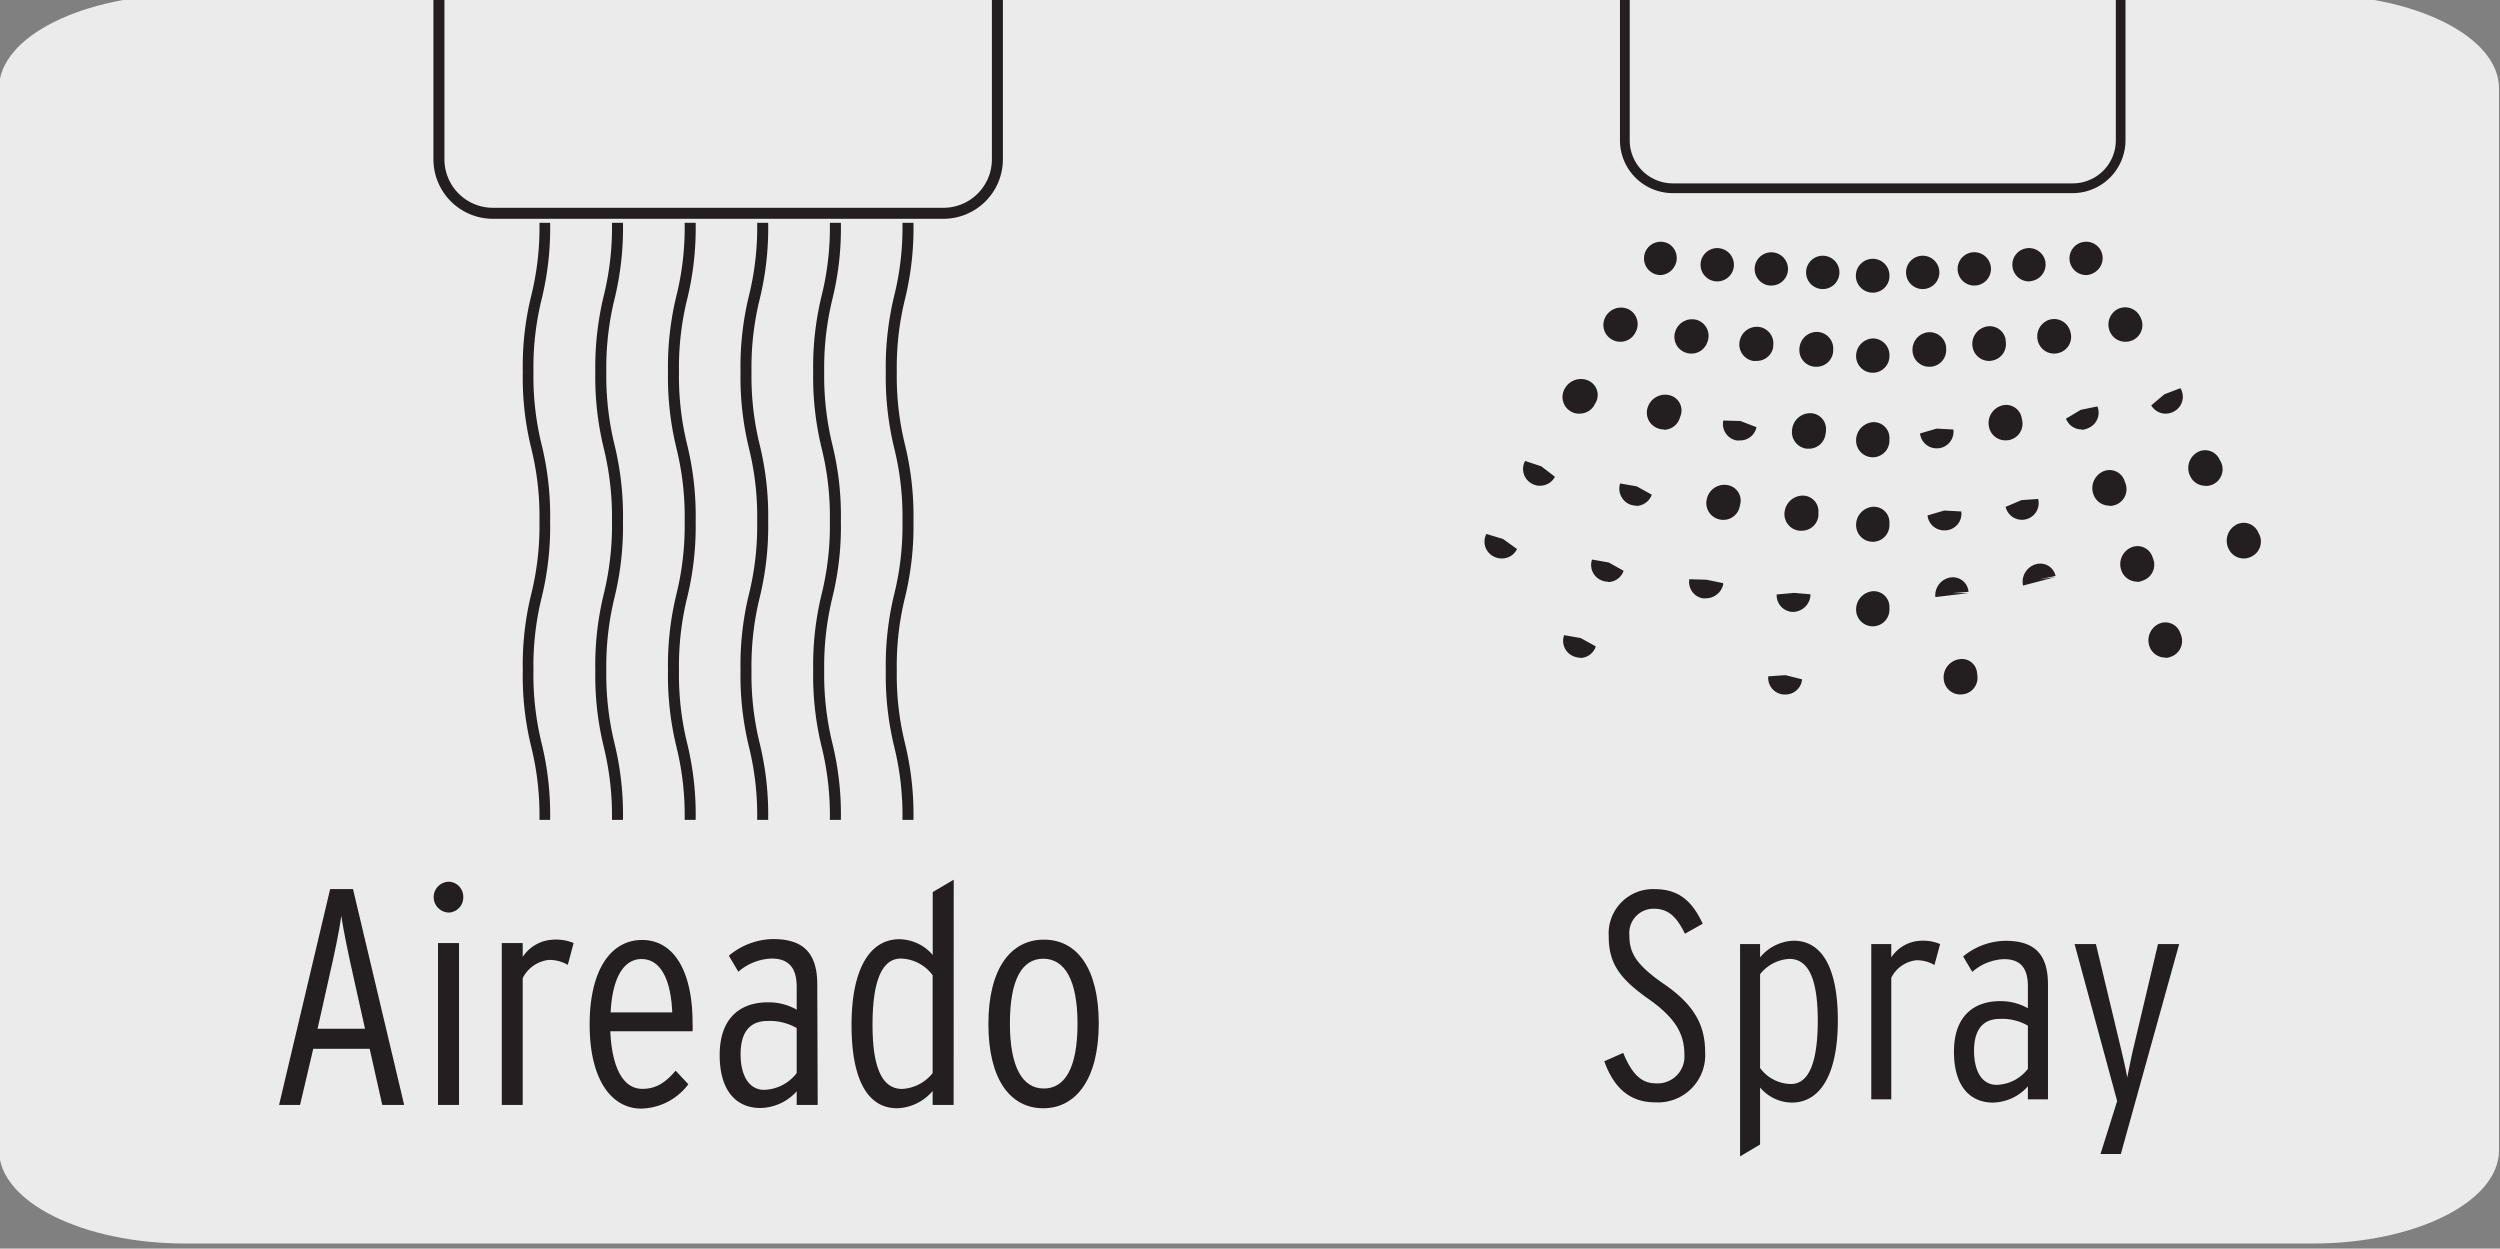 <svg viewBox="0 0 299.93 149.8" xmlns="http://www.w3.org/2000/svg" xmlns:xlink="http://www.w3.org/1999/xlink"><rect x="0" y="0" width="299.93" height="149.8" fill="#808080" stroke="none"/><clipPath id="a"><path d="m224.67 1.93h-43a8.76 8.76 0 0 0 -8.76 8.75v59.24h4.72l4.21 10.77 13.16 1.24 8-7.32 4 6.65 10 7.37 7.74-10.9 7.51 11 10-4.19 2.66-10 10 6.65 4.66 2 8-12 9-1.33-1.6-64.28a8 8 0 0 0 -1-1.18 8.76 8.76 0 0 0 -6.19-2.56z"/></clipPath><path d="m22.4-.66h254.81c12.43 0 22.55 5 22.6 11.21v127.45c0 6.18-10 11.19-22.4 11.19h-255.13c-12.37 0-22.4-5-22.4-11.19v-127.42c.01-6.21 10.12-11.24 22.52-11.24z" fill="#ecebeb"/><g fill="#231f20"><g clip-path="url(#a)"><path d="m167.13 93.57a2 2 0 0 1 -1.82-2.92 2.2 2.2 0 0 1 2.75-1.1 1.89 1.89 0 0 1 1.08 2.45s-.17.37-.19.4a2 2 0 0 1 -1.82 1.17zm4.18-8.93a2.08 2.08 0 0 1 -.87-.2 2 2 0 0 1 -.95-2.71l2 .57 1.67 1.18a2 2 0 0 1 -1.85 1.16zm4.35-8.86a2 2 0 0 1 -1.79-3 2.18 2.18 0 0 1 2.79-1 1.88 1.88 0 0 1 1 2.54s-.17.35-.19.37a2 2 0 0 1 -1.81 1.09zm4.48-8.78a2 2 0 0 1 -.91-.22 2 2 0 0 1 -.91-2.72l2 .6 1.68 1.21a2 2 0 0 1 -1.86 1.13zm4.62-8.72a2 2 0 0 1 -.95-.24 2 2 0 0 1 -.84-2.74l1.95.65 1.63 1.25a2 2 0 0 1 -1.79 1.07zm4.75-8.65a2 2 0 0 1 -1.75-3.06 2.2 2.2 0 0 1 2.84-.89 1.89 1.89 0 0 1 .86 2.59s-.2.34-.2.36a2 2 0 0 1 -1.75.99z"/><path d="m163.2 102.45a2.13 2.13 0 0 1 -.85-.18 2 2 0 0 1 -1-2.69 2.12 2.12 0 0 1 2.73-1.09 2 2 0 0 1 1 2.61l-.07.16a2 2 0 0 1 -1.81 1.19zm31.18-61.45a2 2 0 0 1 -1-.27 2 2 0 0 1 -.74-2.76 2.11 2.11 0 0 1 2.81-.83 2 2 0 0 1 .78 2.7l-.08.15a2 2 0 0 1 -1.77 1.01z"/><path d="m161.4 106.69a2 2 0 0 1 -.83-.18 2 2 0 1 1 2.69-1.05 2 2 0 0 1 -1.86 1.23zm37.72-73.69a2 2 0 1 1 1.13-3.72 2 2 0 0 1 .56 2.81 2 2 0 0 1 -1.69.91z"/><path d="m182.68 97.12a2.11 2.11 0 0 1 -.74-.14 2 2 0 0 1 -1.15-2.63 2.2 2.2 0 0 1 2.68-1.35 1.89 1.89 0 0 1 1.23 2.45s-.13.33-.13.34a2 2 0 0 1 -1.89 1.33zm3.46-9.12a2.11 2.11 0 0 1 -.74-.14 2 2 0 0 1 -1.15-2.63 2.2 2.2 0 0 1 2.68-1.23 1.89 1.89 0 0 1 1.23 2.45s-.13.33-.13.34a2 2 0 0 1 -1.89 1.21zm3.42-9.1a1.92 1.92 0 0 1 -.66-.12 2 2 0 0 1 -1.25-2.58l2 .35 1.8 1a2 2 0 0 1 -1.89 1.39zm3.38-9.11a2.24 2.24 0 0 1 -.67-.11 2 2 0 0 1 -1.27-2.55l2 .35 1.79 1a2 2 0 0 1 -1.85 1.35zm3.35-9.13a2.24 2.24 0 0 1 -.67-.11 2.05 2.05 0 0 1 -1.25-2.55l2 .35 1.8 1a2.05 2.05 0 0 1 -1.88 1.35zm3.32-9.14a1.91 1.91 0 0 1 -.74-.14 2 2 0 0 1 -1.15-2.62 2.2 2.2 0 0 1 2.64-1.33 1.88 1.88 0 0 1 1.28 2.4l-.14.4a2 2 0 0 1 -1.89 1.33z"/><path d="m179.21 106a2 2 0 0 1 -.75-.15 2 2 0 0 1 -1.13-2.64 2.09 2.09 0 0 1 2.67-1.21 2 2 0 0 1 1.16 2.55l-.06.16a2 2 0 0 1 -1.89 1.29zm23.69-63.58a2.06 2.06 0 0 1 -.65-.11 2 2 0 0 1 -1.25-2.58 2.11 2.11 0 0 1 2.6-1.34 2 2 0 0 1 1.29 2.5l-.06.16a2 2 0 0 1 -1.93 1.37z"/><path d="m177.54 110.24a2.23 2.23 0 0 1 -.56-.08 2 2 0 1 1 2.51-1.41 2 2 0 0 1 -1.95 1.49zm28.46-76.48a2 2 0 0 1 -.9-.22 2 2 0 1 1 2.73-.92 2 2 0 0 1 -1.83 1.14z"/><path d="m197.74 100.27a2 2 0 0 1 -.48-.06 2 2 0 0 1 -1.49-2.45l2.06.14 1.88.82a2 2 0 0 1 -1.97 1.55zm2.45-9.43a2 2 0 0 1 -.48-.06 2 2 0 0 1 -1.49-2.45 2.18 2.18 0 0 1 2.49-1.66 1.89 1.89 0 0 1 1.53 2.33l-.08.33a2 2 0 0 1 -1.97 1.51zm2.3-9.47a1.87 1.87 0 0 1 -.4 0 2 2 0 0 1 -1.59-2.37l2.06.06 1.92.73a2 2 0 0 1 -1.99 1.58zm2.16-9.59a1.72 1.72 0 0 1 -.39 0 2 2 0 0 1 -1.59-2.29l2.06.06 2 .41s0 .18 0 .19a2.14 2.14 0 0 1 -2.08 1.63zm2.09-9.41a1.84 1.84 0 0 1 -.47-.06 2 2 0 0 1 -1.5-2.44 2.16 2.16 0 0 1 2.45-1.68 1.89 1.89 0 0 1 1.58 2.22s-.08.38-.09.4a2 2 0 0 1 -1.97 1.56zm2-9.53a2.85 2.85 0 0 1 -.4 0 2 2 0 0 1 -1.59-2.39l2.06.06 1.92.74a2 2 0 0 1 -1.98 1.59z"/><path d="m195.07 109.4a2.06 2.06 0 0 1 -.59-.09 2 2 0 0 1 -1.34-2.53 2.09 2.09 0 0 1 2.55-1.43 2 2 0 0 1 1.37 2.45l-.06.2a2 2 0 0 1 -1.93 1.4zm15.63-66.1a1.55 1.55 0 0 1 -.37 0 2 2 0 0 1 -1.62-2.36 2.1 2.1 0 0 1 2.39-1.71 2 2 0 0 1 1.63 2.29v.17a2 2 0 0 1 -2.03 1.61z"/><path d="m193.65 113.71a2.05 2.05 0 0 1 -.49-.06 2 2 0 1 1 2.46-1.49 2 2 0 0 1 -1.97 1.55zm18.83-79.45a2.12 2.12 0 0 1 -.49-.06 2 2 0 1 1 2.47-1.49 2 2 0 0 1 -1.98 1.55z"/><path d="m211.86 102.94a1.73 1.73 0 0 1 -.32 0 2 2 0 0 1 -1.69-2.31 2.2 2.2 0 0 1 2.3-1.87 1.88 1.88 0 0 1 1.76 2.08s0 .39 0 .41a2 2 0 0 1 -2.05 1.69zm1.21-9.8h-.24a2 2 0 0 1 -1.78-2.25l2.06-.11 2 .59a2 2 0 0 1 -2.04 1.77zm1.09-9.82h-.16a2 2 0 0 1 -1.86-2.18l2.06-.14 2 .5a2 2 0 0 1 -2.04 1.82zm1-9.91h-.16a2 2 0 0 1 -1.85-2.09l2.05-.19 2 .17v.2a2.14 2.14 0 0 1 -2.02 1.91zm.95-9.74h-.24a2 2 0 0 1 -1.77-2.26 2.21 2.21 0 0 1 2.22-1.95 1.88 1.88 0 0 1 1.84 2s0 .39 0 .42a2 2 0 0 1 -2.03 1.79zm.91-9.84h-.25a2 2 0 0 1 -1.77-2.26 2.19 2.19 0 0 1 2.23-2 1.9 1.9 0 0 1 1.84 2s0 .4-.05.42a2 2 0 0 1 -2.02 1.84z"/><path d="m210.42 112.54a2.21 2.21 0 0 1 -.37 0 2 2 0 0 1 -1.63-2.36 2.14 2.14 0 0 1 2.38-1.71 2 2 0 0 1 1.64 2.27v.17a2 2 0 0 1 -2.02 1.63zm7.48-68.54h-.16a2 2 0 0 1 -1.86-2.18 2.11 2.11 0 0 1 2.18-2 2 2 0 0 1 1.87 2.18v.18a2 2 0 0 1 -2.03 1.82z"/><path d="m209.55 117.06a2.05 2.05 0 0 1 -.49-.06 2 2 0 1 1 2.46-1.5 2 2 0 0 1 -1.97 1.56zm9.13-82.38a2 2 0 1 1 2-2 2 2 0 0 1 -2 2z"/><path d="m224.68 120.28a2 2 0 1 1 2-2 2 2 0 0 1 -2 2zm0-85.17a2 2 0 0 1 0-4.06 2 2 0 0 1 2 2 2 2 0 0 1 -2 2.06z"/><path d="m237.5 102.94a2 2 0 0 1 -2-1.72l2-.66 2-.24-2 .24h2a2 2 0 0 1 -1.69 2.31 1.73 1.73 0 0 1 -.31.07zm-1.22-9.8a2 2 0 0 1 -2-1.79 2.19 2.19 0 0 1 1.72-2.43 1.88 1.88 0 0 1 2.24 1.6v.35a2 2 0 0 1 -1.78 2.25zm-1.09-9.82a2 2 0 0 1 -2-1.87 2.19 2.19 0 0 1 1.81-2.35 1.82 1.82 0 0 1 2.19 1.61s.05.4.05.42a2 2 0 0 1 -1.86 2.18zm-3-11.69a2.16 2.16 0 0 1 1.81-2.35 1.89 1.89 0 0 1 2.17 1.72l-2 .16h2zm1.06-8a2 2 0 0 1 -2-1.79l2-.59 2-.16-2 .16 2.05.11a2 2 0 0 1 -1.78 2.26zm-.9-9.84a2 2 0 0 1 -2-1.79l2-.58 2-.16-2 .16 2 .11a2 2 0 0 1 -1.77 2.25z"/><path d="m238.94 112.54a2 2 0 0 1 -2-1.67 2.1 2.1 0 0 1 1.61-2.44 2 2 0 0 1 2.35 1.54v.17a2 2 0 0 1 -1.63 2.36 2.33 2.33 0 0 1 -.33.04zm-7.49-68.54a2 2 0 0 1 -2-1.87 2.11 2.11 0 0 1 1.86-2.27 2 2 0 0 1 2.17 1.77v.18a2 2 0 0 1 -1.87 2.19z"/><path d="m239.82 117.06a2 2 0 1 1 2-2 2 2 0 0 1 -2 2zm-9.15-82.38a2 2 0 1 1 2-2 2 2 0 0 1 -2 2z"/><path d="m251.63 100.26a2 2 0 0 1 -2-1.55 2.2 2.2 0 0 1 1.4-2.61 1.91 1.91 0 0 1 2.43 1.24s.1.39.11.41a2 2 0 0 1 -2 2.51zm-2.46-9.42a2 2 0 0 1 -2-1.55 2.18 2.18 0 0 1 1.44-2.62 1.89 1.89 0 0 1 2.45 1.33l.08.34a2 2 0 0 1 -2 2.51zm-2.29-9.47a2 2 0 0 1 -2-1.63 2.19 2.19 0 0 1 1.51-2.55 1.9 1.9 0 0 1 2.37 1.33s.09.4.1.42a2 2 0 0 1 -1.59 2.39 1.87 1.87 0 0 1 -.39.04zm-4.17-11.12a2.18 2.18 0 0 1 1.55-2.56 1.87 1.87 0 0 1 2.35 1.41l-2 .41 2-.28zm-.09-7.89a2 2 0 0 1 -2-1.55l1.9-.81 2-.41-2 .41 2-.14a2 2 0 0 1 -1.5 2.45 1.83 1.83 0 0 1 -.4.05zm-2-9.53a2 2 0 0 1 -2-1.63 2.18 2.18 0 0 1 1.56-2.55 1.89 1.89 0 0 1 2.35 1.41l.07.35a2 2 0 0 1 -1.6 2.39 2.69 2.69 0 0 1 -.4.03z"/><path d="m254.28 109.4a2 2 0 0 1 -1.94-1.44 2.11 2.11 0 0 1 1.32-2.61 2 2 0 0 1 2.51 1.26l.05.17a2 2 0 0 1 -1.35 2.53 2 2 0 0 1 -.59.09zm-15.62-66.1a2 2 0 0 1 -2-1.65 2.12 2.12 0 0 1 1.6-2.46 1.94 1.94 0 0 1 2.36 1.54v.17a2 2 0 0 1 -1.62 2.36 1.61 1.61 0 0 1 -.34.04z"/><path d="m255.71 113.71a2 2 0 1 1 2-2.54 2 2 0 0 1 -1.48 2.46 2.12 2.12 0 0 1 -.52.08zm-18.85-79.45a2 2 0 1 1 2-2 2 2 0 0 1 -2 2z"/><path d="m266.67 97.12a2 2 0 0 1 -1.88-1.29l1.76-1.06 1.89-.72-1.89.72 2-.42a2 2 0 0 1 -1.14 2.65 2.11 2.11 0 0 1 -.74.12zm-3.46-9.12a2 2 0 0 1 -1.89-1.29l1.77-1.06 1.91-.65-1.89.73 2-.42a2 2 0 0 1 -1.11 2.59 2.11 2.11 0 0 1 -.79.1zm-3.42-9.11a2 2 0 0 1 -1.92-1.36 2.19 2.19 0 0 1 1.13-2.69 1.89 1.89 0 0 1 2.53 1s.14.36.14.38a2 2 0 0 1 -1.25 2.58 1.91 1.91 0 0 1 -.63.13zm-3.38-9.11a2 2 0 0 1 -1.91-1.36 2.18 2.18 0 0 1 1.16-2.73 1.89 1.89 0 0 1 2.53 1l.14.38a2 2 0 0 1 -1.25 2.58 2 2 0 0 1 -.67.17zm-3.35-9.12a2 2 0 0 1 -1.91-1.36 2.2 2.2 0 0 1 1.16-2.74 1.9 1.9 0 0 1 2.53 1l.16.44a2 2 0 0 1 -1.25 2.59 2.24 2.24 0 0 1 -.69.11zm-3.32-9.14a2 2 0 0 1 -1.88-1.29l1.77-1.06 1.92-.65-1.92.65 2-.41a2 2 0 0 1 -1.15 2.62 1.91 1.91 0 0 1 -.74.18z"/><path d="m270.13 106a2 2 0 0 1 -1.88-1.28 2.1 2.1 0 0 1 1.1-2.71 2 2 0 0 1 2.6 1l.07.16a2 2 0 0 1 -1.89 2.79zm-23.68-63.58a2 2 0 0 1 -1.92-1.37 2.11 2.11 0 0 1 1.24-2.66 2 2 0 0 1 2.54 1.18l.05.16a2 2 0 0 1 -1.26 2.58 2.06 2.06 0 0 1 -.65.11z"/><path d="m271.81 110.24a2 2 0 1 1 1.75-3 2 2 0 0 1 -1.76 3zm-28.46-76.48a2 2 0 1 1 2-2.54 2 2 0 0 1 -1.48 2.46 2.07 2.07 0 0 1 -.52.08z"/><path d="m282.21 93.57a2 2 0 0 1 -1.82-1.13l1.68-1.21 1.86-.81-1.86.81 2-.58a2 2 0 0 1 -.93 2.72 2 2 0 0 1 -.93.2zm-4.21-8.93a2 2 0 0 1 -1.83-1.16 2.18 2.18 0 0 1 .88-2.85 1.88 1.88 0 0 1 2.62.78s.16.32.16.32a2 2 0 0 1 -.95 2.71 2.13 2.13 0 0 1 -.88.2zm-4.34-8.86a2 2 0 0 1 -1.79-1.08l1.64-1.26 1.82-.89-1.82.89 1.94-.65a2 2 0 0 1 -.83 2.75 2.07 2.07 0 0 1 -.93.24zm-4.45-8.78a2 2 0 0 1 -1.82-1.12 2.19 2.19 0 0 1 .81-2.88 1.89 1.89 0 0 1 2.64.7l.18.35a2 2 0 0 1 -.9 2.72 2 2 0 0 1 -.91.23zm-4.62-8.72a2 2 0 0 1 -1.79-1.08 2.18 2.18 0 0 1 .74-2.89 1.89 1.89 0 0 1 2.66.66l.18.33a2 2 0 0 1 -1.79 3zm-4.75-8.65a2 2 0 0 1 -1.75-1l1.58-1.33 1.78-1-1.78 1 1.92-.73a2 2 0 0 1 -.72 2.77 2.06 2.06 0 0 1 -1.03.28z"/><path d="m286.15 102.45a2 2 0 0 1 -1.84-1.19 2.1 2.1 0 0 1 1-2.77 2 2 0 0 1 2.65.93l.07.16a2 2 0 0 1 -1 2.69 2.13 2.13 0 0 1 -.88.18zm-31.15-61.45a2 2 0 0 1 -1.76-1 2.11 2.11 0 0 1 .7-2.85 2 2 0 0 1 2.72.67l.09.16a2 2 0 0 1 -.74 2.76 2 2 0 0 1 -1.01.26z"/><path d="m288 106.69a2 2 0 0 1 -1.85-1.21 2 2 0 0 1 1-2.69 2 2 0 0 1 2.67 1 2 2 0 0 1 -1.85 2.85zm-37.77-73.69a2 2 0 1 1 1.68-3.16 2 2 0 0 1 -.57 2.81 2 2 0 0 1 -1.11.35z"/><path d="m224.68 105.56a2 2 0 0 1 -2-2 2.19 2.19 0 0 1 2-2.21 1.88 1.88 0 0 1 2 1.85v.36a2 2 0 0 1 -2 2zm0-10.14a2 2 0 0 1 -2-2 2.19 2.19 0 0 1 2-2.21 1.88 1.88 0 0 1 2 1.85v.36a2 2 0 0 1 -2 2zm0-10.14a2 2 0 0 1 -2-2 2.19 2.19 0 0 1 2-2.21 1.88 1.88 0 0 1 2 1.85v.36a2 2 0 0 1 -2 2zm0-10.14a2 2 0 0 1 -2-2 2.19 2.19 0 0 1 2-2.21 1.88 1.88 0 0 1 2 1.85v.36a2 2 0 0 1 -2 2zm0-10.14a2 2 0 0 1 -2-2 2.18 2.18 0 0 1 2-2.2 1.87 1.87 0 0 1 2 1.84v.36a2 2 0 0 1 -2 2zm0-10.14a2 2 0 0 1 -2-2 2.19 2.19 0 0 1 2-2.21 1.88 1.88 0 0 1 2 1.85v.36a2 2 0 0 1 -2 2z"/><path d="m224.68 115.55a2 2 0 0 1 -2-2 2.11 2.11 0 0 1 2-2.12 2 2 0 0 1 2 1.94v.18a2 2 0 0 1 -2 2zm0-70.83a2 2 0 0 1 -2-2 2.11 2.11 0 0 1 2-2.12 2 2 0 0 1 2 1.94v.18a2 2 0 0 1 -2 2z"/></g><path d="m248.68 23.17h-48a6.34 6.34 0 0 1 -6.33-6.34v-17.03h1.17v17a5.17 5.17 0 0 0 5.16 5.2h48a5.17 5.17 0 0 0 5.16-5.17v-17.03h1.16v17a6.35 6.35 0 0 1 -6.32 6.37z"/><path d="m204.57 126.25a5.67 5.67 0 0 1 -6 6c-3.13 0-5-1.85-6.1-4.93l2.27-1c1 2.41 2.09 3.65 3.9 3.65a3.22 3.22 0 0 0 3.44-3.44c0-2.41-1-4.36-4.29-6.67-3.51-2.48-4.79-4.29-4.79-7.56a5.32 5.32 0 0 1 5.5-5.63c3.05 0 4.57 1.59 5.78 4.15l-2.13 1.2c-1-2-1.95-3-3.76-3a2.91 2.91 0 0 0 -2.91 3.16c0 2 .64 3.4 3.87 5.68 3.77 2.53 5.22 4.95 5.22 8.39z"/><path d="m220.49 122.42c0 6.38-2.05 9.86-5.53 9.86a5.07 5.07 0 0 1 -3.8-1.81v6.84l-2.4 1.42v-25.47h2.4v1.6a5.44 5.44 0 0 1 4.05-2c3.4.01 5.28 3.31 5.28 9.56zm-2.41 0c0-5-1.13-7.38-3.4-7.38a4.8 4.8 0 0 0 -3.52 1.84v11.25a4.68 4.68 0 0 0 3.66 1.92c2.34.03 3.26-2.95 3.26-7.6z"/><path d="m232.76 113.26-.68 2.52a4 4 0 0 0 -2.23-.57 3.82 3.82 0 0 0 -2.95 2.1v14.58h-2.4v-18.63h2.4v1.6a4.44 4.44 0 0 1 3.59-2 5.22 5.22 0 0 1 2.27.4z"/><path d="m245.7 131.89h-2.41v-1.56a5.75 5.75 0 0 1 -4.19 1.95c-2.66 0-4.68-1.85-4.68-6.11s2.38-6.06 5.53-6.06a6.61 6.61 0 0 1 3.34.85v-2.63c0-2.23-.92-3.26-2.88-3.26a6.09 6.09 0 0 0 -3.79 1.53l-1.1-1.85a8.16 8.16 0 0 1 5.07-1.88c3.16 0 5.11 1.28 5.11 5.22zm-2.41-3.66v-5.18a6.19 6.19 0 0 0 -3.37-.81c-2.13 0-3.09 1.42-3.09 3.83s.93 4.08 2.7 4.08a4.88 4.88 0 0 0 3.76-1.92z"/><path d="m261.44 113.26-7 25.19h-2.44l2-6.35-5.11-18.84h2.56l2.91 12.14c.21.85.74 3.12.85 3.86.14-.74.6-3 .82-3.86l2.87-12.14z"/><path d="m109.59 98.36h-1.32a34.29 34.29 0 0 0 -1-8.82 36 36 0 0 1 -1-9.11 36 36 0 0 1 1-9.1 34.14 34.14 0 0 0 1-8.81 34.11 34.11 0 0 0 -1-8.8 36 36 0 0 1 -1-9.1 35.93 35.93 0 0 1 1-9.09 34.11 34.11 0 0 0 1-8.8h1.32a35.81 35.81 0 0 1 -1 9.09 34.17 34.17 0 0 0 -1 8.8 34.26 34.26 0 0 0 1 8.81 35.87 35.87 0 0 1 1 9.09 36 36 0 0 1 -1 9.1 34.26 34.26 0 0 0 -1 8.81 34.29 34.29 0 0 0 1 8.82 36.06 36.06 0 0 1 1 9.11zm-8.71 0h-1.32a34.29 34.29 0 0 0 -1-8.82 36 36 0 0 1 -1-9.11 36 36 0 0 1 1-9.1 34.14 34.14 0 0 0 1-8.81 34.11 34.11 0 0 0 -1-8.8 36 36 0 0 1 -1-9.1 35.93 35.93 0 0 1 1-9.09 34.11 34.11 0 0 0 1-8.8h1.32a35.25 35.25 0 0 1 -1 9.09 34.73 34.73 0 0 0 -1 8.8 34.82 34.82 0 0 0 1 8.81 35.31 35.31 0 0 1 1 9.09 35.4 35.4 0 0 1 -1 9.1 34.82 34.82 0 0 0 -1 8.81 34.85 34.85 0 0 0 1 8.82 35.49 35.49 0 0 1 1 9.11zm-8.72 0h-1.32a34.29 34.29 0 0 0 -1-8.82 36 36 0 0 1 -1-9.11 36 36 0 0 1 1-9.1 34.14 34.14 0 0 0 1-8.81 34.11 34.11 0 0 0 -1-8.8 36 36 0 0 1 -1-9.1 35.93 35.93 0 0 1 1-9.09 34.11 34.11 0 0 0 1-8.8h1.32a35.81 35.81 0 0 1 -1 9.09 34.17 34.17 0 0 0 -1 8.8 34.26 34.26 0 0 0 1 8.81 35.87 35.87 0 0 1 1 9.09 36 36 0 0 1 -1 9.1 34.26 34.26 0 0 0 -1 8.81 34.29 34.29 0 0 0 1 8.82 36.06 36.06 0 0 1 1 9.11zm-8.7 0h-1.32a34.29 34.29 0 0 0 -1-8.82 36 36 0 0 1 -1-9.11 36 36 0 0 1 1-9.1 34.2 34.2 0 0 0 1-8.81 34.11 34.11 0 0 0 -1-8.8 36 36 0 0 1 -1-9.1 35.93 35.93 0 0 1 1-9.09 34.11 34.11 0 0 0 1-8.8h1.32a35.81 35.81 0 0 1 -1 9.09 34.23 34.23 0 0 0 -1 8.8 34.26 34.26 0 0 0 1 8.81 35.81 35.81 0 0 1 1 9.09 36 36 0 0 1 -1 9.1 34.26 34.26 0 0 0 -1 8.81 34.29 34.29 0 0 0 1 8.82 36.06 36.06 0 0 1 1 9.11zm-8.72 0h-1.32a34.85 34.85 0 0 0 -1-8.82 36 36 0 0 1 -1-9.11 36 36 0 0 1 1-9.1 34.69 34.69 0 0 0 1-8.81 34.66 34.66 0 0 0 -1-8.8 36 36 0 0 1 -1-9.1 36.36 36.36 0 0 1 1-9.08 34.26 34.26 0 0 0 1-8.81h1.32a35.81 35.81 0 0 1 -1 9.09 34.73 34.73 0 0 0 -1 8.8 34.82 34.82 0 0 0 1 8.81 35.87 35.87 0 0 1 1 9.09 36 36 0 0 1 -1 9.1 34.76 34.76 0 0 0 -1 8.81 34.79 34.79 0 0 0 1 8.82 36.06 36.06 0 0 1 1 9.11zm-8.7 0h-1.32a34.29 34.29 0 0 0 -1-8.82 35.43 35.43 0 0 1 -1-9.11 35.4 35.4 0 0 1 1-9.1 34.2 34.2 0 0 0 1-8.81 34.11 34.11 0 0 0 -1-8.8 35.4 35.4 0 0 1 -1-9.1 35.37 35.37 0 0 1 1-9.09 34.11 34.11 0 0 0 1-8.8h1.28a35.7 35.7 0 0 1 -1 9.09 34.23 34.23 0 0 0 -1 8.8 34.26 34.26 0 0 0 1 8.81 35.7 35.7 0 0 1 1 9.09 35.86 35.86 0 0 1 -1 9.1 34.26 34.26 0 0 0 -1 8.81 34.29 34.29 0 0 0 1 8.82 36 36 0 0 1 1 9.11z"/><path d="m113.14 26.25h-54a7.14 7.14 0 0 1 -7.14-7.13v-19.12h1.32v19.12a5.82 5.82 0 0 0 5.82 5.81h54a5.82 5.82 0 0 0 5.86-5.81v-19.12h1.32v19.12a7.14 7.14 0 0 1 -7.18 7.13z"/><path d="m48.49 132.56h-2.63l-1.51-6.73h-6.77l-1.58 6.73h-2.52l6.13-25.9h2.74zm-4.7-9.14-1.44-6.48c-.55-2.44-1.11-5.13-1.41-7.06-.25 1.93-.85 4.7-1.4 7.1l-1.44 6.44z"/><path d="m55.58 107.62a1.81 1.81 0 0 1 -1.7 1.86 1.85 1.85 0 0 1 0-3.7 1.8 1.8 0 0 1 1.7 1.84zm-.51 24.94h-2.52v-19.42h2.52z"/><path d="m68.82 113.14-.7 2.62a4.3 4.3 0 0 0 -2.34-.59 4 4 0 0 0 -3.07 2.18v15.21h-2.51v-19.42h2.51v1.66a4.61 4.61 0 0 1 3.74-2.07 5.32 5.32 0 0 1 2.37.41z"/><path d="m83.09 122.72a9.66 9.66 0 0 1 0 1h-9.87c.18 4.17 1.44 6.91 3.84 6.91 1.56 0 2.67-.63 4-2.18l1.52 1.63a7.23 7.23 0 0 1 -5.66 2.92c-3.37 0-6.18-3.18-6.18-10.1 0-6.43 2.48-10.13 6.29-10.13s6.06 3.73 6.06 9.95zm-2.44-1.26c-.15-3.74-1.29-6.4-3.69-6.4-2 0-3.48 2-3.7 6.4z"/><path d="m98.1 132.56h-2.52v-1.63a6 6 0 0 1 -4.36 2c-2.77 0-4.88-1.92-4.88-6.36s2.48-6.32 5.77-6.32a6.83 6.83 0 0 1 3.47.88v-2.74c0-2.32-1-3.39-3-3.39a6.42 6.42 0 0 0 -4 1.58l-1.14-1.92a8.48 8.48 0 0 1 5.28-2c3.3 0 5.33 1.33 5.33 5.44zm-2.52-3.82v-5.4a6.42 6.42 0 0 0 -3.51-.85c-2.22 0-3.22 1.48-3.22 4s1 4.26 2.82 4.26a5.1 5.1 0 0 0 3.91-2.01z"/><path d="m114.41 132.56h-2.52v-1.67a5.83 5.83 0 0 1 -4.26 2.07c-3.55 0-5.47-3.44-5.47-10s2.11-10.28 5.74-10.28a5.35 5.35 0 0 1 4 1.89v-7.55l2.52-1.48zm-2.52-3.82v-11.74a4.89 4.89 0 0 0 -3.81-2c-2.44 0-3.4 3.1-3.4 7.94 0 5.22 1.18 7.7 3.55 7.7a5 5 0 0 0 3.66-1.9z"/><path d="m131.82 122.79c0 6.62-2.7 10.17-6.66 10.17s-6.58-3.47-6.58-10.1 2.66-10.13 6.66-10.13 6.58 3.48 6.58 10.06zm-2.55 0c0-5.26-1.56-7.77-4.11-7.77s-4 2.51-4 7.77 1.52 7.8 4.07 7.8 4.04-2.51 4.04-7.76z"/></g></svg>